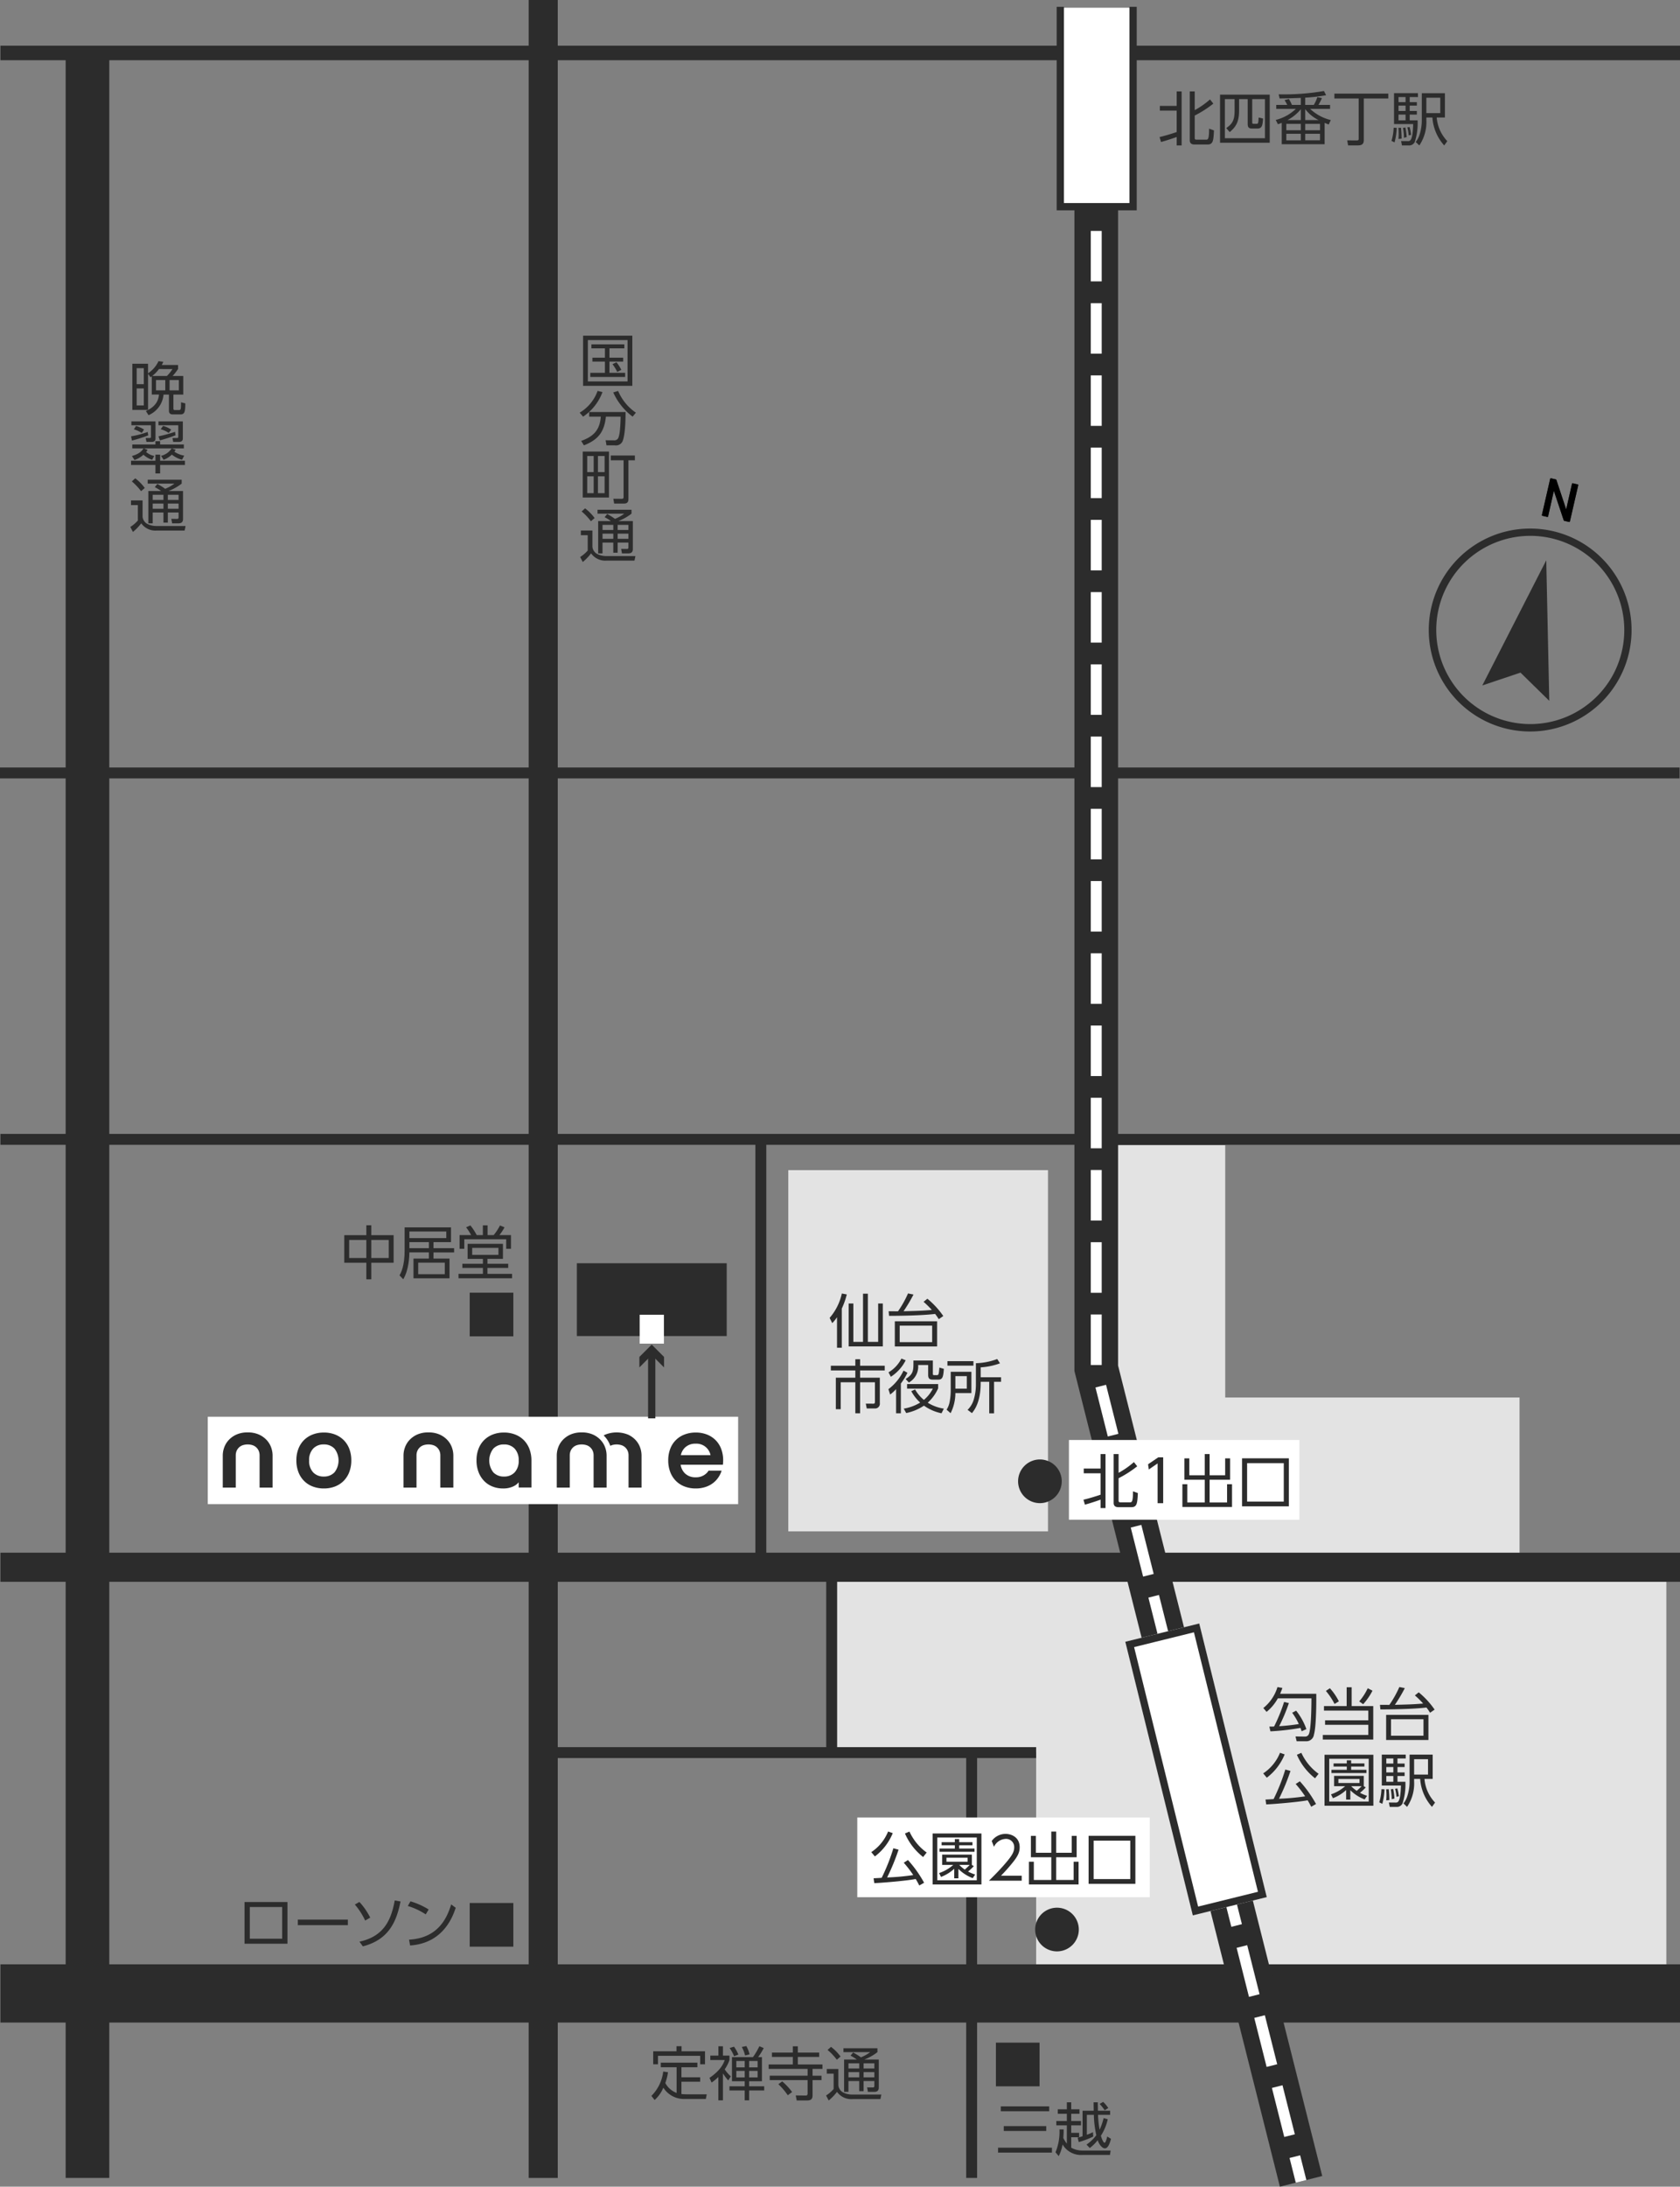 <svg xmlns="http://www.w3.org/2000/svg" xmlns:xlink="http://www.w3.org/1999/xlink" width="528.29" height="687.102" viewBox="0 0 528.29 687.102">
  <rect x="0" y="0" width="528.29" height="687.102" fill="#808080" stroke="none"/>
  <defs>
    <clipPath id="clip-path">
      <rect id="長方形_210" data-name="長方形 210" width="528.29" height="687.102" fill="none"/>
    </clipPath>
  </defs>
  <g id="MAP2" transform="translate(0 0)">
    <path id="パス_476" data-name="パス 476" d="M586.528,579.154h-46.16V525.169H447.815V445.907H407.39v69.726l15.75,63.829h9.239l.235.954H324.059v56.328h64.3v73.5h87.6l-1.277-5.322H586.528Z" transform="translate(-62.532 -86.044)" fill="#e3e3e3"/>
    <rect id="長方形_183" data-name="長方形 183" width="528.158" height="4.575" transform="translate(0.132 14.351)" fill="#2c2c2c"/>
    <rect id="長方形_184" data-name="長方形 184" width="528.157" height="3.432" transform="translate(0 241.161)" fill="#2c2c2c"/>
    <rect id="長方形_185" data-name="長方形 185" width="528.158" height="3.432" transform="translate(0.132 356.294)" fill="#2c2c2c"/>
    <rect id="長方形_186" data-name="長方形 186" width="528.158" height="9.15" transform="translate(0.132 487.888)" fill="#2c2c2c"/>
    <rect id="長方形_187" data-name="長方形 187" width="528.158" height="18.302" transform="translate(0.132 617.231)" fill="#2c2c2c"/>
    <rect id="長方形_188" data-name="長方形 188" width="9.15" height="684.352" transform="translate(166.242 0)" fill="#2c2c2c"/>
    <rect id="長方形_189" data-name="長方形 189" width="13.726" height="666.101" transform="translate(20.643 18.249)" fill="#2c2c2c"/>
    <rect id="長方形_190" data-name="長方形 190" width="3.432" height="134.455" transform="translate(237.537 358.009)" fill="#2c2c2c"/>
    <path id="パス_477" data-name="パス 477" d="M418.643,15.3V433.737l64.618,256.317,13.31-3.356-64.2-254.665V15.3Z" transform="translate(-80.783 -2.952)" fill="#2c2c2c"/>
    <rect id="長方形_191" data-name="長方形 191" width="3.432" height="8.007" transform="translate(343.007 12.345)" fill="#fff"/>
    <path id="パス_478" data-name="パス 478" d="M485.86,677.97l-3.883-15.406,3.327-.839,3.883,15.406Zm-5.548-22.009-3.884-15.407,3.327-.839,3.884,15.407Zm-5.548-22.01-3.884-15.407,3.327-.839,3.883,15.407Zm-5.549-22.01-3.883-15.406,3.327-.839,3.883,15.406Zm-5.548-22.009-3.884-15.407,3.327-.839,3.884,15.407Zm-5.548-22.01-3.884-15.406,3.327-.839,3.884,15.407Zm-5.549-22.009-3.884-15.406,3.327-.839,3.883,15.406ZM447.02,523.9,443.136,508.5l3.327-.839,3.884,15.406Zm-5.548-22.01-3.884-15.407,3.327-.839,3.884,15.407Zm-5.549-22.01-3.883-15.406,3.327-.839,3.883,15.406Zm-5.548-22.009-3.884-15.407,3.327-.839,3.884,15.407Zm-1.922-22.46h-3.432V419.527h3.432Zm0-22.7h-3.432V396.828h3.432Zm0-22.7h-3.432V374.13h3.432Zm0-22.7h-3.432V351.431h3.432Zm0-22.7h-3.432V328.733h3.432Zm0-22.7h-3.432V306.035h3.432Zm0-22.7h-3.432V283.337h3.432Zm0-22.7h-3.432V260.638h3.432Zm0-22.7h-3.432V237.939h3.432Zm0-22.7h-3.432V215.242h3.432Zm0-22.7h-3.432V192.544h3.432Zm0-22.7h-3.432V169.845h3.432Zm0-22.7h-3.432V147.148h3.432Zm0-22.7h-3.432V124.449h3.432Zm0-22.7h-3.432V101.751h3.432Zm0-22.7h-3.432V79.053h3.432Zm0-22.7h-3.432V56.354h3.432Zm0-22.7h-3.432V33.656h3.432Z" transform="translate(-82.014 -6.494)" fill="#fff"/>
    <rect id="長方形_192" data-name="長方形 192" width="3.431" height="8.008" transform="translate(405.511 678.079) rotate(-14.152)" fill="#fff"/>
    <rect id="長方形_193" data-name="長方形 193" width="22.876" height="62.518" transform="translate(333.426 2.428)" fill="#fff"/>
    <rect id="長方形_194" data-name="長方形 194" width="3.432" height="75.681" transform="translate(303.825 550.701)" fill="#2c2c2c"/>
    <rect id="長方形_195" data-name="長方形 195" width="3.432" height="56.895" transform="translate(303.825 627.455)" fill="#2c2c2c"/>
    <rect id="長方形_196" data-name="長方形 196" width="155.008" height="3.432" transform="translate(170.817 548.985)" fill="#2c2c2c"/>
    <rect id="長方形_197" data-name="長方形 197" width="3.432" height="58.237" transform="translate(259.812 492.463)" fill="#2c2c2c"/>
    <path id="パス_479" data-name="パス 479" d="M434.607,2.66V64.315H414.018V2.66H411.73V66.6H436.9V2.66Z" transform="translate(-79.449 -0.513)" fill="#2c2c2c"/>
    <rect id="長方形_198" data-name="長方形 198" width="47.123" height="22.876" transform="translate(181.4 396.937)" fill="#2c2c2c"/>
    <g id="グループ_65" data-name="グループ 65" transform="translate(0 0)">
      <g id="グループ_64" data-name="グループ 64" clip-path="url(#clip-path)">
        <path id="パス_480" data-name="パス 480" d="M242.682,146.454H227.2V130.7h15.481Zm-1.5-14.383H228.7v13.01h12.48Zm-1.007,2.616H235.49v2.928h4.319v1.226H235.49v3.532h4.941v1.3h-10.98v-1.3h4.611v-3.532h-3.934v-1.226h3.934v-2.928h-4.245v-1.263h10.357Zm-2.232,7.393a15.592,15.592,0,0,0-1.5-2.435l1.262-.585a13.21,13.21,0,0,1,1.519,2.379Z" transform="translate(-43.842 -25.22)" fill="#2c2c2c"/>
        <path id="パス_481" data-name="パス 481" d="M225.863,159.04A13,13,0,0,0,231.5,152.2l1.537.366a15.889,15.889,0,0,1-6.093,7.722Zm8.436,10.266-.274-1.592,2.708.019a1.315,1.315,0,0,0,1.208-.622c.622-1.1.732-4.209.805-6.826h-4.63c-.494,4.648-2.269,7.21-6.917,9.022l-.859-1.391c3.715-1.335,5.874-3.275,6.167-7.63h-3.66v-1.445H240.3c0,5.636-.53,8.326-.988,9.278a2.324,2.324,0,0,1-2.415,1.19Zm3.66-17.091a15.6,15.6,0,0,0,5.581,6.825l-1.025,1.244a19.453,19.453,0,0,1-6.094-7.613Z" transform="translate(-43.583 -29.369)" fill="#2c2c2c"/>
        <path id="パス_482" data-name="パス 482" d="M235.318,190.265h-8.253V175.826h8.253ZM230.5,177.217h-2.031v5.05H230.5Zm0,6.386h-2.031v5.289H230.5Zm3.44-6.386h-2.1v5.05h2.1Zm0,6.386h-2.1v5.289h2.1Zm7.484,7.118c0,.915-.293,1.446-1.445,1.446h-3.038l-.257-1.52,2.654.019c.439,0,.567-.165.567-.512V178.571h-4.025v-1.518h7.576v1.518h-2.031Z" transform="translate(-43.815 -33.928)" fill="#2c2c2c"/>
        <path id="パス_483" data-name="パス 483" d="M229.906,204.889v5.125a2.9,2.9,0,0,0,1.372,2.177,6.364,6.364,0,0,0,2.837.731h9.314l-.292,1.428h-8.747a5.488,5.488,0,0,1-4.9-2.27,16.725,16.725,0,0,1-2.616,2.709l-.824-1.574a10.713,10.713,0,0,0,2.379-2.031v-4.831h-2.16v-1.465Zm-.476-2.909a18.118,18.118,0,0,0-2.909-3.075l1.08-.97a14.7,14.7,0,0,1,3,3.039Zm13.193-.056v8.747c0,.586-.128,1.408-1.427,1.408H239.2l-.257-1.408,1.775.019c.311,0,.512-.056.512-.55v-1.463h-3.385v3.184h-1.372v-3.184h-3.386v3.4h-1.372V201.925h4.007a13.715,13.715,0,0,0-1.976-1.226l.805-.988a18.075,18.075,0,0,1,2.453,1.519,12.446,12.446,0,0,0,2.909-1.629h-8.4v-1.226H242.2V199.6a16.407,16.407,0,0,1-4.136,2.323Zm-6.148,1.19h-3.386v1.61h3.386Zm0,2.763h-3.386v1.629h3.386Zm4.757-2.763h-3.385v1.61h3.385Zm0,2.763h-3.385v1.629h3.385Z" transform="translate(-43.618 -38.194)" fill="#2c2c2c"/>
        <path id="パス_484" data-name="パス 484" d="M451.818,49.932c1.922-.439,4.5-1.262,5.38-1.574V41.624H451.91V40.143H457.2V35.586h1.555V52.568H457.2V49.915c-.384.146-2.946,1.043-4.923,1.573Zm11.053-14.346v5.893a25.9,25.9,0,0,0,4.812-3.367l1.044,1.318a34.3,34.3,0,0,1-5.856,3.749v7.028c0,.42.128.549.659.549h2.818c.677,0,1.044,0,1.044-3.457l1.537.547c-.165,3.13-.238,4.43-2.013,4.43h-4.044c-.4,0-1.556,0-1.556-1.318V35.586Z" transform="translate(-87.184 -6.867)" fill="#2c2c2c"/>
        <path id="パス_485" data-name="パス 485" d="M475.38,36.856h15.627V51.971H475.38Zm4.574,1.409H476.9V50.544h12.608V38.265H485.5v7.283c0,.421.092.475.458.475h.86c.458,0,.659,0,.7-1.976l1.391.312c-.128,2.361-.44,3.147-1.738,3.147h-1.611c-.9,0-1.482-.165-1.482-1.39V38.265h-2.708v3.7c0,3.806-1.3,5.252-2.946,6.661l-1.08-1.263c1.684-1.208,2.617-2.215,2.617-5.271Z" transform="translate(-91.731 -7.112)" fill="#2c2c2c"/>
        <path id="パス_486" data-name="パス 486" d="M511.612,37.665c-.165.366-.4.915-1.08,2.14h3.641v1.244H507.9a14.346,14.346,0,0,0,6.5,3.514l-.659,1.409c-.933-.366-1.025-.421-1.282-.53v6.715H498.967V45.442c-.311.128-.476.2-1.208.439l-.677-1.354a14.023,14.023,0,0,0,6.331-3.478h-6.167V39.8H500.7a15.442,15.442,0,0,0-.842-1.5l1.355-.366a10.845,10.845,0,0,1,.951,1.866h2.8v-2.2c-3.716.146-4.136.146-6.661.182l-.293-1.3a74.911,74.911,0,0,0,14.237-1.043l.677,1.318a51.794,51.794,0,0,1-6.569.768V39.8h2.708a11.894,11.894,0,0,0,1.1-2.433Zm-11.2,10.1h4.556V45.771h-4.556Zm0,3.164h4.556V48.882h-4.556Zm4.556-6.368v-3.4a13.353,13.353,0,0,1-4.172,3.4Zm5.6,0a11.3,11.3,0,0,1-4.209-3.44v3.44Zm-4.209,3.2h4.648V45.771H506.36Zm0,3.164h4.648V48.882H506.36Z" transform="translate(-95.919 -6.841)" fill="#2c2c2c"/>
        <path id="パス_487" data-name="パス 487" d="M536.885,37.985h-7.7V51.105c0,.9-.329,1.61-1.738,1.61h-3.2l-.274-1.573,3.074.018c.183,0,.531,0,.531-.458V37.985H519.94V36.448h16.945Z" transform="translate(-100.33 -7.033)" fill="#2c2c2c"/>
        <path id="パス_488" data-name="パス 488" d="M542.187,51.276a15.819,15.819,0,0,0,.676-4.136l.97.037a21.785,21.785,0,0,1-.677,4.574ZM550.512,37.5h-2.6v1.591h2.251v1.1h-2.251V41.87h2.251v1.135h-2.251v1.811H550.4a19.275,19.275,0,0,1-.878,6.752A1.953,1.953,0,0,1,547.53,52.7h-2.05l-.274-1.374,2.1.019c.713,0,1.556.037,1.7-5.362h-6.021v-9.7h7.521Zm-6.13,13.156a14.908,14.908,0,0,0,.073-1.591,18.345,18.345,0,0,0-.091-1.884l.823-.019c.146,1.757.146,1.959.183,3.4ZM546.615,37.5H544.4v1.592h2.214Zm0,2.69H544.4V41.87h2.214Zm0,2.818H544.4v1.811h2.214Zm-.512,7.283a19.055,19.055,0,0,0-.293-3.11l.75-.111a21.054,21.054,0,0,1,.4,3.019Zm1.483-.75a12.087,12.087,0,0,0-.421-2.507l.7-.128a13.956,13.956,0,0,1,.494,2.471Zm11.4-13.249V43.92h-2.58a12.171,12.171,0,0,0,3.33,7.429l-.969,1.355a14.6,14.6,0,0,1-3.715-8.784h-1.9v.8a13.1,13.1,0,0,1-2.214,7.979l-1.135-1.08A7.091,7.091,0,0,0,551.08,49.1a14.8,14.8,0,0,0,.641-4.448V36.289Zm-1.464,1.427h-4.373v4.831h4.373Z" transform="translate(-104.622 -7.002)" fill="#2c2c2c"/>
        <path id="パス_489" data-name="パス 489" d="M508.9,658.968c.019,1.19.073,10.028-.732,12.829a2.41,2.41,0,0,1-2.379,2.1h-3.055l-.366-1.519,2.964.036a1.244,1.244,0,0,0,1.226-.751c.769-1.646.824-9.423.824-11.253H496.806a14.2,14.2,0,0,1-3.532,4.245l-1.025-1.207a13.371,13.371,0,0,0,4.447-6.588l1.555.274c-.238.659-.42,1.153-.732,1.83Zm-8.619,2.928a53.286,53.286,0,0,1-3.056,7.265,61.527,61.527,0,0,0,6.185-.677,19.686,19.686,0,0,0-2.086-3.549l1.244-.659a19.955,19.955,0,0,1,3.221,5.8l-1.5.677a9.666,9.666,0,0,0-.366-1.061,75.681,75.681,0,0,1-9.442,1.079l-.33-1.482c.549,0,.915,0,1.483-.037a52.292,52.292,0,0,0,3.147-7.722Z" transform="translate(-94.986 -126.751)" fill="#2c2c2c"/>
        <path id="パス_490" data-name="パス 490" d="M524.5,656.932v5.911h6.789v10.522H515.426v-1.445h14.31v-3.185h-13.6v-1.409h13.6V664.27H515.792v-1.428h7.137v-5.911Zm-5.38,5.252a21.081,21.081,0,0,0-2.727-4.1l1.263-.842a18.4,18.4,0,0,1,2.818,4.118Zm7.759-.805a17.854,17.854,0,0,0,2.672-4.135l1.5.768a19.888,19.888,0,0,1-2.928,4.246Z" transform="translate(-99.459 -126.764)" fill="#2c2c2c"/>
        <path id="パス_491" data-name="パス 491" d="M549.882,658.507a26.165,26.165,0,0,1,5,5.435l-1.428.989a18.106,18.106,0,0,0-1.134-1.647c-4.283.512-11.182.6-14.494.6l-.128-1.445c.111,0,2.636.018,2.946.018a32.476,32.476,0,0,0,3.147-5.618l1.721.348a48.6,48.6,0,0,1-3.13,5.252c5.014-.128,5.581-.147,8.894-.4a26.691,26.691,0,0,0-2.6-2.562Zm3.056,14.987h-13.3v-7.9h13.3Zm-1.556-6.533H541.171v5.179h10.211Z" transform="translate(-103.755 -126.746)" fill="#2c2c2c"/>
        <path id="パス_492" data-name="パス 492" d="M492.2,688.921a13.991,13.991,0,0,0,5.288-6.477l1.464.512a17.463,17.463,0,0,1-5.618,7.321Zm8.582-.768a67.112,67.112,0,0,1-3.605,8.728,71.966,71.966,0,0,0,8.216-.75,34.743,34.743,0,0,0-2.983-3.88l1.318-.842a37.073,37.073,0,0,1,5.087,7.137l-1.519.86c-.513-1.006-.805-1.519-1.116-2.032-2.964.549-9.7,1.135-13.029,1.3l-.22-1.536c.64-.019,2.214-.111,2.544-.147a60.072,60.072,0,0,0,3.678-9.278Zm3.422-5.691a16.578,16.578,0,0,0,5.417,6.588l-1.116,1.409a18.863,18.863,0,0,1-5.71-7.393Z" transform="translate(-94.978 -131.687)" fill="#2c2c2c"/>
        <path id="パス_493" data-name="パス 493" d="M531.458,699.226H516.1V683.214h15.353Zm-1.464-14.75H517.569v13.45h12.425Zm-.933,9a15.552,15.552,0,0,1-1.812,1.7,13.219,13.219,0,0,0,2.232.934l-.768,1.134a12.735,12.735,0,0,1-4.5-2.891V697.3h-1.318v-3a12.735,12.735,0,0,1-4.154,2.562l-.6-1.208a13.075,13.075,0,0,0,4.447-2.562h-3.477v-3.239h9.333V693.1Zm-.421-6.552h-4.172v1.025h4.812v1.006h-11v-1.006H523.1v-1.025h-4.154v-.988H523.1v-.97h1.373v.97h4.172Zm-1.537,3.917h-6.643v1.244H527.1Zm-2.617,2.25a10.809,10.809,0,0,0,1.738,1.464c.421-.366,1.153-1.043,1.537-1.464Z" transform="translate(-99.59 -131.835)" fill="#2c2c2c"/>
        <path id="パス_494" data-name="パス 494" d="M537.422,698.156a15.8,15.8,0,0,0,.677-4.135l.97.036a21.816,21.816,0,0,1-.677,4.575Zm8.326-13.779h-2.6v1.592H545.4v1.1H543.15v1.684H545.4v1.134H543.15V691.7h2.488a19.275,19.275,0,0,1-.878,6.752,1.954,1.954,0,0,1-1.994,1.134h-2.05l-.274-1.372,2.1.019c.714,0,1.556.036,1.7-5.362h-6.021v-9.7h7.521Zm-6.13,13.157a14.96,14.96,0,0,0,.073-1.591,18.335,18.335,0,0,0-.091-1.885l.823-.019c.146,1.757.146,1.958.183,3.4Zm2.233-13.157h-2.214v1.592h2.214Zm0,2.69h-2.214v1.684h2.214Zm0,2.818h-2.214V691.7h2.214Zm-.513,7.283a19.1,19.1,0,0,0-.292-3.11l.75-.11a20.77,20.77,0,0,1,.4,3.019Zm1.482-.75a12.018,12.018,0,0,0-.42-2.507l.695-.128a13.837,13.837,0,0,1,.495,2.469Zm11.4-13.249V690.8h-2.579a12.169,12.169,0,0,0,3.33,7.43l-.97,1.353a14.6,14.6,0,0,1-3.715-8.783h-1.9v.805a13.091,13.091,0,0,1-2.214,7.978l-1.135-1.08a7.061,7.061,0,0,0,1.281-2.524,14.8,14.8,0,0,0,.641-4.447v-8.363Zm-1.463,1.428h-4.373v4.831h4.373Z" transform="translate(-103.703 -131.827)" fill="#2c2c2c"/>
        <rect id="長方形_199" data-name="長方形 199" width="23.957" height="88.563" transform="translate(353.857 515.875) rotate(-13.87)" fill="#fff"/>
        <path id="パス_495" data-name="パス 495" d="M460.052,634.875l20.132,81.538-18.817,4.647-20.133-81.539Zm1.672-2.77-23.259,5.743,21.23,85.981,23.259-5.743Z" transform="translate(-84.608 -121.973)" fill="#2c2c2c"/>
        <path id="パス_496" data-name="パス 496" d="M261.741,803.3h-4.976v-1.428h11.509V803.3h-5.013v3.165h5.893v1.391h-5.893v3.861a12.718,12.718,0,0,0,1.482.091h6.479l-.294,1.465h-6.533a7.676,7.676,0,0,1-6.825-3.55,10.642,10.642,0,0,1-2.744,3.88l-1.006-1.3a13,13,0,0,0,3.714-7.649l1.5.22a16.111,16.111,0,0,1-.842,3.385,6.647,6.647,0,0,0,3.549,3.111ZM263.3,796.7v1.592h7.375v4.08h-1.519v-2.653H255.886v2.653h-1.5v-4.08h7.32V796.7Z" transform="translate(-48.978 -153.734)" fill="#2c2c2c"/>
        <path id="パス_497" data-name="パス 497" d="M282.342,807.426a15.629,15.629,0,0,1-1.665-2.215v8.473h-1.445v-7.339a13.733,13.733,0,0,1-2.123,1.757l-.659-1.464c3.55-2.452,4.356-4.41,4.795-5.618h-4.538v-1.39h2.543V796.7h1.428v2.928h2.05v1.408a11.217,11.217,0,0,1-1.5,2.91,11.3,11.3,0,0,0,1.922,2.2Zm10.6-7.32v7.576h-4.026v1.591h4.739v1.318h-4.739v3.093h-1.391v-3.093h-4.794v-1.318h4.794v-1.591h-4.008v-7.576h6.606a23.019,23.019,0,0,0,2.013-3.422l1.372.585a21.119,21.119,0,0,1-1.757,2.837Zm-8.765-.275a12.326,12.326,0,0,0-1.391-2.58l1.373-.421a11.434,11.434,0,0,1,1.372,2.489Zm3.348,1.483h-2.636v2.013h2.636Zm0,3.129h-2.636v2.05h2.636Zm.11-4.849a9.9,9.9,0,0,0-1.025-2.671l1.428-.293a9.633,9.633,0,0,1,1.006,2.617Zm3.952,1.721h-2.671v2.013h2.671Zm0,3.129h-2.671v2.05h2.671Z" transform="translate(-53.345 -153.72)" fill="#2c2c2c"/>
        <path id="パス_498" data-name="パス 498" d="M308.676,798.7h6.716v1.373h-6.716v2.361h7.741v1.391h-3.111v2.14h2.817v1.391h-2.817v4.594c0,.768,0,1.793-1.665,1.793h-3.313l-.311-1.575,3.111.037c.494,0,.621-.256.621-.641v-4.209H299.838v-1.391H311.75v-2.14H299.49V802.43H307.1v-2.361h-6.57V798.7h6.57v-1.976h1.573ZM305.51,812.11a20.735,20.735,0,0,0-2.965-3.478l1.227-.877a19.916,19.916,0,0,1,3.11,3.348Z" transform="translate(-57.791 -153.738)" fill="#2c2c2c"/>
        <path id="パス_499" data-name="パス 499" d="M325.733,803.9v5.124a2.9,2.9,0,0,0,1.373,2.177,6.354,6.354,0,0,0,2.837.732h9.314l-.292,1.428h-8.747a5.489,5.489,0,0,1-4.9-2.269A16.746,16.746,0,0,1,322.7,813.8l-.824-1.574a10.657,10.657,0,0,0,2.379-2.031v-4.831h-2.159V803.9Zm-.475-2.909a18.147,18.147,0,0,0-2.909-3.075l1.08-.969a14.716,14.716,0,0,1,3,3.038Zm13.193-.055v8.747c0,.586-.128,1.409-1.427,1.409H335.03l-.257-1.409,1.776.019c.31,0,.512-.055.512-.549v-1.465h-3.385v3.185H332.3v-3.185h-3.386v3.4h-1.373V800.936h4.008a13.607,13.607,0,0,0-1.976-1.226l.805-.989a18.147,18.147,0,0,1,2.452,1.519,12.44,12.44,0,0,0,2.91-1.629h-8.4v-1.226H338.03v1.226a16.435,16.435,0,0,1-4.135,2.324Zm-6.148,1.19h-3.386v1.61H332.3Zm0,2.763h-3.386v1.629H332.3Zm4.757-2.763h-3.385v1.61h3.385Zm0,2.763h-3.385v1.629h3.385Z" transform="translate(-62.11 -153.782)" fill="#2c2c2c"/>
        <path id="パス_500" data-name="パス 500" d="M65.947,141.819v1.244a16.256,16.256,0,0,1-1.721,2.215h3.349v5.838H64.483v4.391c0,.256.036.476.439.476h1.3c.6,0,.641-.2.659-2.452l1.354.366c-.055,2.6-.165,3.458-1.591,3.458H64.337c-1.136,0-1.263-.677-1.263-1.134v-5.105h-1.7a7.765,7.765,0,0,1-4.721,6.477l-.823-1.3c3.312-1.5,3.953-3.532,4.117-5.179H57.676v-5.728c-.146.111-.257.2-.4.293l-.768-1.1v11.363H51.564V141.435H56.5v3a9.25,9.25,0,0,0,3.294-3.807l1.5.184a5.962,5.962,0,0,1-.476,1.006Zm-10.779,1.006H52.936v5.032h2.232Zm0,6.368H52.936v5.343h2.232Zm4.777-6.094a11.376,11.376,0,0,1-2.123,2.177h4.611A12.022,12.022,0,0,0,64.19,143.1Zm1.976,3.458H59.012V149.8h2.909Zm4.281,0H63.275V149.8H66.2Z" transform="translate(-9.95 -27.136)" fill="#2c2c2c"/>
        <path id="パス_501" data-name="パス 501" d="M51.065,168.762A28.842,28.842,0,0,0,56.3,167.39l.165,1.08a45.6,45.6,0,0,1-5.125,1.629Zm16.945,9h-7.8v2.671H58.732v-2.671H51.065v-1.318h7.667v-1.922h1.483v1.922h7.8ZM58.75,164.078V169.4c0,.659-.238,1.116-1.263,1.116H55.914l-.256-1.225h1.3c.274,0,.366-.092.366-.4v-3.605H51.174v-1.208Zm8.344,12.041a8.688,8.688,0,0,1-3.2-1.61,7.45,7.45,0,0,1-2.6,1.628l-.787-1.244a5.526,5.526,0,0,0,3.331-2.342H55.072l1.19.475a5.167,5.167,0,0,1-.458.659,5.522,5.522,0,0,0,2.562,1.244l-.676,1.207a7.558,7.558,0,0,1-2.727-1.592,8,8,0,0,1-2.818,1.666l-.805-1.262c2.526-.713,3.221-1.739,3.661-2.4h-3.55v-1.227h7.283V170.3H60.2v1.024h7.466v1.227H63.856l1.244.439a5.087,5.087,0,0,1-.421.6,7.83,7.83,0,0,0,3.111,1.244ZM54.431,167.7a9.652,9.652,0,0,0-2.488-1.135l.695-1.062a10.385,10.385,0,0,1,2.507,1.117Zm12.92-3.624v5.307c0,.274,0,1.134-1.226,1.134H64.313l-.22-1.225h1.427c.293,0,.4-.092.4-.495v-3.513h-6.24v-1.208ZM59.7,168.762a45.581,45.581,0,0,0,5.2-1.409l.147,1.08a48.5,48.5,0,0,1-4.923,1.611Zm3.2-1.06a7.589,7.589,0,0,0-2.525-1.153l.75-1.044a7.85,7.85,0,0,1,2.562,1.153Z" transform="translate(-9.854 -31.661)" fill="#2c2c2c"/>
        <path id="パス_502" data-name="パス 502" d="M54.631,193.187v5.124A2.9,2.9,0,0,0,56,200.489a6.355,6.355,0,0,0,2.837.732h9.314l-.293,1.428H59.114a5.489,5.489,0,0,1-4.9-2.269,16.82,16.82,0,0,1-2.616,2.708l-.824-1.574a10.686,10.686,0,0,0,2.379-2.031v-4.831H50.99v-1.464Zm-.475-2.909a18.125,18.125,0,0,0-2.91-3.075l1.08-.969a14.715,14.715,0,0,1,3,3.038Zm13.193-.056v8.747c0,.586-.128,1.409-1.428,1.409H63.927l-.257-1.409,1.775.019c.311,0,.512-.055.512-.549v-1.464H62.573v3.184H61.2v-3.184H57.815v3.4H56.443V190.222H60.45A13.682,13.682,0,0,0,58.474,189l.805-.989a18.2,18.2,0,0,1,2.452,1.519,12.457,12.457,0,0,0,2.91-1.629h-8.4v-1.226H66.928V187.9a16.38,16.38,0,0,1-4.136,2.323Zm-6.149,1.19H57.815v1.61H61.2Zm0,2.763H57.815V195.8H61.2Zm4.758-2.763H62.573v1.61h3.386Zm0,2.763H62.573V195.8h3.386Z" transform="translate(-9.797 -35.936)" fill="#2c2c2c"/>
        <path id="パス_503" data-name="パス 503" d="M405.833,834.653H388.888V833.1h16.945Zm-.86-12.992H389.748v-1.537h15.225Zm-.933,6.185H390.682v-1.519H404.04Z" transform="translate(-75.041 -158.254)" fill="#2c2c2c"/>
        <path id="パス_504" data-name="パス 504" d="M428.6,833.657l-.2,1.391h-8.637a6.746,6.746,0,0,1-6.276-3.294,12.282,12.282,0,0,1-1.208,3.659l-1.006-1.207a16.767,16.767,0,0,0,1.244-7.174h1.318c0,.641,0,1.336-.11,2.672a10.374,10.374,0,0,0,1.116,1.793v-5.746h-3.313V824.38h3.313v-2.27h-2.854V820.7h2.854v-2.2h1.372v2.2h2.6v1.408h-2.6v2.27h3.074v1.372h-3.074v2.342H418.7v1.391h-2.489v3.276a7.047,7.047,0,0,0,3.586.9Zm-5.453-4.392A27.423,27.423,0,0,1,418.59,831l-.348-1.373c.366-.092.458-.11,1.537-.458v-8.015h3.513c-.036-1.537-.036-2.049-.036-2.654h1.317c0,.549,0,1.116.037,2.654h3.843v1.281h-3.807a30.934,30.934,0,0,0,.494,4.684,18.391,18.391,0,0,0,1.263-3.659l1.3.365a15.719,15.719,0,0,1-2.16,5.179c.036.147.622,2.2,1.172,2.2.347,0,.713-1.464.823-1.958l1.171.732c-.146.622-.732,3-1.9,3-.787,0-1.775-1.06-2.269-2.562a13.589,13.589,0,0,1-2.489,2.452l-1.024-1.08a12.854,12.854,0,0,0,3.074-2.946,32.455,32.455,0,0,1-.769-6.4h-2.2V828.7a12.362,12.362,0,0,0,1.921-.823Zm3.586-8.254a12.651,12.651,0,0,0-1.592-1.995l1.116-.64a10.745,10.745,0,0,1,1.611,1.922Z" transform="translate(-79.36 -157.917)" fill="#2c2c2c"/>
        <rect id="長方形_200" data-name="長方形 200" width="91.963" height="25.048" transform="translate(269.578 571.097)" fill="#fff"/>
        <path id="パス_505" data-name="パス 505" d="M339.488,719.576a14,14,0,0,0,5.289-6.478l1.464.512a17.451,17.451,0,0,1-5.618,7.321Zm8.583-.769a67.279,67.279,0,0,1-3.6,8.729,72.109,72.109,0,0,0,8.216-.75,34.731,34.731,0,0,0-2.984-3.879l1.318-.842A37.059,37.059,0,0,1,356.1,729.2l-1.519.859c-.513-1.006-.805-1.519-1.117-2.031-2.964.549-9.7,1.135-13.028,1.3l-.22-1.536c.641-.019,2.214-.111,2.544-.147a60,60,0,0,0,3.678-9.278Zm3.422-5.691a16.57,16.57,0,0,0,5.417,6.588l-1.117,1.409a18.857,18.857,0,0,1-5.709-7.392Z" transform="translate(-65.509 -137.602)" fill="#2c2c2c"/>
        <path id="パス_506" data-name="パス 506" d="M378.743,729.881H363.39V713.869h15.353Zm-1.465-14.75H364.853V728.58h12.425Zm-.933,9a15.465,15.465,0,0,1-1.812,1.7,13.3,13.3,0,0,0,2.232.933L376,727.9a12.736,12.736,0,0,1-4.5-2.891v2.946h-1.318v-3a12.738,12.738,0,0,1-4.153,2.562l-.6-1.208a13.066,13.066,0,0,0,4.448-2.562h-3.478v-3.239h9.333v3.239Zm-.421-6.552h-4.172v1.025h4.812v1.006h-11v-1.006h4.813v-1.025h-4.154V716.6h4.154v-.969h1.373v.969h4.172Zm-1.537,3.917h-6.643v1.245h6.643Zm-2.617,2.251a10.794,10.794,0,0,0,1.738,1.463c.421-.366,1.153-1.043,1.537-1.463Z" transform="translate(-70.121 -137.751)" fill="#2c2c2c"/>
        <path id="パス_507" data-name="パス 507" d="M395.64,727.166v1.574H385.32c1.153-1.135,3.11-3.037,5.032-5.27,2.2-2.543,2.928-3.752,2.928-5.234a2.551,2.551,0,0,0-2.708-2.635,4.272,4.272,0,0,0-3.66,2.489l-.7-1.83a5.327,5.327,0,0,1,4.356-2.232c1.83,0,4.428,1.044,4.428,4.19,0,1.391-.42,2.544-1.885,4.428a54.98,54.98,0,0,1-3.989,4.52Z" transform="translate(-74.353 -137.781)" fill="#2c2c2c"/>
        <path id="パス_508" data-name="パス 508" d="M403.1,714.474v5.306h4.849v-6.661h1.537v6.661h4.887v-5.306h1.555v6.715h-6.442v7.137h5.49V722.6h1.556v7.137h-15.61V722.6h1.537v5.728h5.49V721.19h-6.406v-6.715Z" transform="translate(-77.363 -137.606)" fill="#2c2c2c"/>
        <path id="パス_509" data-name="パス 509" d="M438.877,729.872H424.165v-15.1h14.712Zm-1.592-13.578H425.756v12.078h11.529Z" transform="translate(-81.848 -137.926)" fill="#2c2c2c"/>
        <path id="パス_510" data-name="パス 510" d="M108.779,753.657h-13.5v-13.1h13.5Zm-1.665-11.529H96.941v9.955h10.174Z" transform="translate(-18.385 -142.9)" fill="#2c2c2c"/>
        <rect id="長方形_201" data-name="長方形 201" width="15.737" height="1.738" transform="translate(93.654 603.181)" fill="#2c2c2c"/>
        <path id="パス_511" data-name="パス 511" d="M141.51,746.256a22.2,22.2,0,0,0-3.239-5.033l1.428-.805a20.917,20.917,0,0,1,3.4,4.923Zm-1.793,6.642c7.246-1.592,9.881-6.185,11.089-12.956l1.83.329c-1.152,5.564-3.22,11.914-11.858,14.091Z" transform="translate(-26.681 -142.782)" fill="#2c2c2c"/>
        <path id="パス_512" data-name="パス 512" d="M164.542,744.382a21.8,21.8,0,0,0-5.636-2.635l.824-1.464a22.949,22.949,0,0,1,5.728,2.561Zm-5.251,7.942c9.259-.494,11.986-6.973,13.248-11.072l1.428,1.062c-.878,2.6-3.806,11.144-14.347,11.839Z" transform="translate(-30.663 -142.848)" fill="#2c2c2c"/>
        <rect id="長方形_202" data-name="長方形 202" width="81.665" height="113.512" transform="translate(247.884 367.678)" fill="#e3e3e3"/>
        <rect id="長方形_203" data-name="長方形 203" width="13.726" height="13.726" transform="translate(313.17 641.841)" fill="#2c2c2c"/>
        <rect id="長方形_204" data-name="長方形 204" width="13.726" height="13.726" transform="translate(147.7 597.957)" fill="#2c2c2c"/>
        <path id="パス_513" data-name="パス 513" d="M141.084,480.174v-3.112h1.556v3.112h7.027v8.655H142.64v5.215h-1.556v-5.215h-6.936v-8.655Zm0,1.5h-5.4v5.672h5.4Zm7.045,0H142.64v5.672h5.489Z" transform="translate(-25.886 -92.056)" fill="#2c2c2c"/>
        <path id="パス_514" data-name="パス 514" d="M155.669,492.957c.476-.859,1.61-2.854,1.61-7.941v-7.137h14.584v4.631h-5.507v1.9h6.478v1.336h-6.478v1.941h5.033v6.2H160.06v-6.2h4.849v-1.941h-6.13c-.035,1.172-.127,5.435-1.939,8.437Zm14.712-13.779h-11.6v2.068h11.6Zm-11.6,5.233h6.13v-1.9h-6.13Zm11.127,4.557h-8.363v3.623h8.363Z" transform="translate(-30.038 -92.213)" fill="#2c2c2c"/>
        <path id="パス_515" data-name="パス 515" d="M194.291,489.163v1.318h-6.532v1.848H195.5v1.391H178.664v-1.391h7.668V490.48h-6.46v-1.318h6.46v-1.537h-4.813V482.9h11.108v4.722h-4.867v1.537Zm-7.978-9.021v-3.055H187.8v3.055h1.921a16.2,16.2,0,0,0,1.977-3.02l1.427.586a15.877,15.877,0,0,1-1.591,2.434h3.623v4.318h-1.5v-3H180.476v3h-1.483v-4.318h3.624a14.693,14.693,0,0,0-1.575-2.434l1.355-.6a17.956,17.956,0,0,1,1.976,3.038Zm4.9,4.025h-8.254v2.2h8.254Z" transform="translate(-34.476 -92.06)" fill="#2c2c2c"/>
        <rect id="長方形_205" data-name="長方形 205" width="13.726" height="13.726" transform="translate(147.7 406.184)" fill="#2c2c2c"/>
        <rect id="長方形_206" data-name="長方形 206" width="166.776" height="27.452" transform="translate(65.338 445.173)" fill="#fff"/>
        <path id="パス_516" data-name="パス 516" d="M246.7,562.513a6.779,6.779,0,0,0-1.379-2.333,7.48,7.48,0,0,0-2.436-1.771,9.6,9.6,0,0,0-7.187,0c-.169.08-.327.169-.486.256.131.128.265.254.387.39a8.485,8.485,0,0,1,1.7,2.873,3.332,3.332,0,0,1,.56-.232,5.118,5.118,0,0,1,2.862,0,3.222,3.222,0,0,1,1.192.647,3.285,3.285,0,0,1,.817,1.09,3.629,3.629,0,0,1,.308,1.566v10.049h4.086V564.9a7.474,7.474,0,0,0-.424-2.385" transform="translate(-45.387 -107.618)" fill="#2c2c2c"/>
        <path id="パス_517" data-name="パス 517" d="M224.776,557.71a8.394,8.394,0,0,1,3.594.7,7.477,7.477,0,0,1,2.436,1.771,6.767,6.767,0,0,1,1.379,2.333,7.479,7.479,0,0,1,.426,2.385v10.151h-4.088V565a3.643,3.643,0,0,0-.307-1.567,3.3,3.3,0,0,0-.818-1.09,3.216,3.216,0,0,0-1.192-.647,5.118,5.118,0,0,0-2.862,0,3.21,3.21,0,0,0-1.192.647,3.285,3.285,0,0,0-.818,1.09,3.642,3.642,0,0,0-.307,1.567v10.048h-4.088V564.9a7.456,7.456,0,0,1,.426-2.385,6.741,6.741,0,0,1,1.379-2.333,7.468,7.468,0,0,1,2.436-1.771,8.392,8.392,0,0,1,3.594-.7" transform="translate(-41.862 -107.618)" fill="#2c2c2c"/>
        <path id="パス_518" data-name="パス 518" d="M94.632,557.71a8.394,8.394,0,0,1,3.594.7,7.477,7.477,0,0,1,2.436,1.771,6.767,6.767,0,0,1,1.379,2.333,7.478,7.478,0,0,1,.426,2.385v10.151H98.379V565a3.643,3.643,0,0,0-.307-1.567,3.3,3.3,0,0,0-.818-1.09,3.216,3.216,0,0,0-1.192-.647,5.118,5.118,0,0,0-2.862,0,3.21,3.21,0,0,0-1.192.647,3.285,3.285,0,0,0-.818,1.09A3.643,3.643,0,0,0,90.885,565v10.048H86.8V564.9a7.456,7.456,0,0,1,.426-2.385,6.742,6.742,0,0,1,1.379-2.333,7.468,7.468,0,0,1,2.436-1.771,8.392,8.392,0,0,1,3.594-.7" transform="translate(-16.749 -107.618)" fill="#2c2c2c"/>
        <path id="パス_519" data-name="パス 519" d="M115.481,566.51a9.979,9.979,0,0,1,.618-3.594,7.789,7.789,0,0,1,1.754-2.759,7.892,7.892,0,0,1,2.74-1.771,9.614,9.614,0,0,1,3.542-.63,9.482,9.482,0,0,1,3.525.63,7.938,7.938,0,0,1,2.724,1.771,7.814,7.814,0,0,1,1.754,2.759,10.013,10.013,0,0,1,.617,3.594,10.148,10.148,0,0,1-.617,3.611,7.95,7.95,0,0,1-1.754,2.793,7.786,7.786,0,0,1-2.724,1.788,9.487,9.487,0,0,1-3.525.629,9.619,9.619,0,0,1-3.542-.629,7.743,7.743,0,0,1-2.74-1.788,7.925,7.925,0,0,1-1.754-2.793,10.113,10.113,0,0,1-.618-3.611m4.009.034a5.2,5.2,0,0,0,1.253,3.713,4.4,4.4,0,0,0,3.358,1.328,4.451,4.451,0,0,0,3.374-1.328,6.061,6.061,0,0,0,0-7.426A4.448,4.448,0,0,0,124.1,561.5a4.4,4.4,0,0,0-3.358,1.328,5.194,5.194,0,0,0-1.253,3.712" transform="translate(-22.284 -107.627)" fill="#2c2c2c"/>
        <path id="パス_520" data-name="パス 520" d="M165.061,557.71a8.394,8.394,0,0,1,3.594.7,7.477,7.477,0,0,1,2.436,1.771,6.767,6.767,0,0,1,1.379,2.333,7.479,7.479,0,0,1,.426,2.385v10.151h-4.088V565a3.643,3.643,0,0,0-.307-1.567,3.3,3.3,0,0,0-.818-1.09,3.216,3.216,0,0,0-1.192-.647,5.118,5.118,0,0,0-2.862,0,3.21,3.21,0,0,0-1.192.647,3.285,3.285,0,0,0-.818,1.09,3.642,3.642,0,0,0-.307,1.567v10.048h-4.088V564.9a7.457,7.457,0,0,1,.426-2.385,6.741,6.741,0,0,1,1.379-2.333,7.468,7.468,0,0,1,2.436-1.771,8.392,8.392,0,0,1,3.594-.7" transform="translate(-30.339 -107.618)" fill="#2c2c2c"/>
        <path id="パス_521" data-name="パス 521" d="M194.288,557.756a9.607,9.607,0,0,1,3.541.63,7.768,7.768,0,0,1,2.741,1.789,7.952,7.952,0,0,1,1.754,2.792,10.135,10.135,0,0,1,.618,3.611v8.448h-4.009v-1.635a4.844,4.844,0,0,1-1.855,1.363,7.356,7.356,0,0,1-3.091.578,8.732,8.732,0,0,1-3.341-.629,7.534,7.534,0,0,1-2.64-1.788,8.187,8.187,0,0,1-1.721-2.793,10.13,10.13,0,0,1-.618-3.611,10,10,0,0,1,.618-3.594,7.8,7.8,0,0,1,1.754-2.759,7.923,7.923,0,0,1,2.724-1.771,9.476,9.476,0,0,1,3.525-.63m4.644,8.788a5.2,5.2,0,0,0-1.253-3.712,4.4,4.4,0,0,0-3.358-1.328,4.447,4.447,0,0,0-3.374,1.328,6.061,6.061,0,0,0,0,7.426,4.45,4.45,0,0,0,3.374,1.328,4.4,4.4,0,0,0,3.358-1.328,5.2,5.2,0,0,0,1.253-3.713" transform="translate(-35.827 -107.627)" fill="#2c2c2c"/>
        <path id="パス_522" data-name="パス 522" d="M273.055,569.727a4.252,4.252,0,0,1-.531.705,4.665,4.665,0,0,1-3.535,1.391,4.607,4.607,0,0,1-3.518-1.391,4.812,4.812,0,0,1-1.2-2.561h13.287a11.485,11.485,0,0,0,.088-1.362,9.992,9.992,0,0,0-.618-3.594,7.8,7.8,0,0,0-1.754-2.759,7.916,7.916,0,0,0-2.723-1.771,9.487,9.487,0,0,0-3.525-.63,9.617,9.617,0,0,0-3.542.63,7.646,7.646,0,0,0-4.494,4.531,9.994,9.994,0,0,0-.618,3.594,10.132,10.132,0,0,0,.618,3.611,7.941,7.941,0,0,0,1.755,2.793,7.742,7.742,0,0,0,2.74,1.788,9.617,9.617,0,0,0,3.542.629,9.487,9.487,0,0,0,3.525-.629,7.775,7.775,0,0,0,2.723-1.788,7.939,7.939,0,0,0,1.754-2.793c.048-.128.084-.262.127-.393Zm-7.584-7.073a4.6,4.6,0,0,1,3.518-1.391,4.5,4.5,0,0,1,4.685,3.6h-9.337a4.667,4.667,0,0,1,1.135-2.207" transform="translate(-50.242 -107.626)" fill="#2c2c2c"/>
        <path id="パス_523" data-name="パス 523" d="M588.621,205.794v2.288a29.594,29.594,0,0,1,28.846,36.191,29.238,29.238,0,0,1-10.521,16.612,29.493,29.493,0,0,1-24.913,5.59,29.569,29.569,0,0,1-11.681-52.046,29.687,29.687,0,0,1,18.269-6.347Zm0,0a31.886,31.886,0,1,0,7.156.815,31.869,31.869,0,0,0-7.156-.815" transform="translate(-107.44 -39.711)" fill="#2c2c2c"/>
        <path id="パス_524" data-name="パス 524" d="M597.685,218.155l-20.11,39.32,12.008-4.03,9.048,8.864Z" transform="translate(-111.451 -42.096)" fill="#2c2c2c"/>
        <path id="パス_525" data-name="パス 525" d="M610.356,187.818a.2.2,0,0,1,.156-.026l1.55.355a.206.206,0,0,1,.13.092.2.2,0,0,1,.026.157L609.6,199.782a.207.207,0,0,1-.249.156l-1.5-.345a.247.247,0,0,1-.205-.188l-3.026-9.064c-.015-.039-.034-.058-.058-.057s-.04.023-.051.068l-1.768,7.856a.2.2,0,0,1-.091.129.2.2,0,0,1-.157.027l-1.55-.356a.2.2,0,0,1-.13-.092.2.2,0,0,1-.026-.157l2.613-11.385a.206.206,0,0,1,.249-.156l1.5.344a.249.249,0,0,1,.205.189l3.009,9.059c.015.039.033.058.057.058s.041-.023.051-.069l1.785-7.852a.2.2,0,0,1,.092-.13" transform="translate(-115.931 -35.932)" fill="#2c2c2c"/>
        <path id="パス_526" data-name="パス 526" d="M610.356,187.818a.2.2,0,0,1,.156-.026l1.55.355a.206.206,0,0,1,.13.092.2.2,0,0,1,.026.157L609.6,199.782a.207.207,0,0,1-.249.156l-1.5-.345a.247.247,0,0,1-.205-.188l-3.026-9.064c-.015-.039-.034-.058-.058-.057s-.04.023-.051.068l-1.768,7.856a.2.2,0,0,1-.091.129.2.2,0,0,1-.157.027l-1.55-.356a.2.2,0,0,1-.13-.092.2.2,0,0,1-.026-.157l2.613-11.385a.206.206,0,0,1,.249-.156l1.5.344a.249.249,0,0,1,.205.189l3.009,9.059c.015.039.033.058.057.058s.041-.023.051-.069l1.785-7.852a.2.2,0,0,1,.092-.13" transform="translate(-115.931 -35.932)"/>
        <path id="パス_527" data-name="パス 527" d="M327.083,520.677h-1.5V511.07a11.406,11.406,0,0,1-1.5,1.867l-.822-1.647a17.349,17.349,0,0,0,3.841-7.667l1.556.292a24.016,24.016,0,0,1-1.574,4.447Zm8.2-17v15.151h3.239V506.77h1.463v13.486H329.242V506.77h1.482v12.059h3.038V503.677Z" transform="translate(-62.377 -97.181)" fill="#2c2c2c"/>
        <path id="パス_528" data-name="パス 528" d="M358.44,505.265a26.142,26.142,0,0,1,5,5.435l-1.428.989a17.852,17.852,0,0,0-1.135-1.647c-4.281.512-11.18.6-14.493.6l-.128-1.446c.11,0,2.635.018,2.946.018a32.507,32.507,0,0,0,3.147-5.618l1.721.348a48.728,48.728,0,0,1-3.129,5.252c5.014-.128,5.581-.147,8.893-.4a26.79,26.79,0,0,0-2.6-2.562Zm3.056,14.987h-13.3v-7.9h13.3Zm-1.556-6.533H349.73V518.9H359.94Z" transform="translate(-66.814 -97.176)" fill="#2c2c2c"/>
        <path id="パス_529" data-name="パス 529" d="M332.939,529.224v2.032h7.741v1.482h-7.741v2.287h6.2v8a1.476,1.476,0,0,1-1.537,1.665h-2.58l-.292-1.519,2.323.019c.274,0,.549,0,.549-.622v-6.112h-4.666v9.753h-1.5v-9.753h-4.594v8.472h-1.537v-9.9h6.13v-2.287h-7.7v-1.482h7.7v-2.032Z" transform="translate(-62.469 -102.121)" fill="#2c2c2c"/>
        <path id="パス_530" data-name="パス 530" d="M346.162,538.578a15.641,15.641,0,0,0,4.758-5.837l1.226.677a18.515,18.515,0,0,1-2.068,3.385v9.35h-1.5V538.56a12.662,12.662,0,0,1-1.867,1.7Zm.036-5.288a10.553,10.553,0,0,0,4.063-4.338l1.336.549a13.194,13.194,0,0,1-4.666,5.179Zm16.67,12.863a14.612,14.612,0,0,1-5.527-2.4,15.634,15.634,0,0,1-5.581,2.323l-.769-1.39a14.2,14.2,0,0,0,5.161-1.9,13.7,13.7,0,0,1-2.8-3.586l1.207-.53a11.782,11.782,0,0,0,2.763,3.275,11.049,11.049,0,0,0,2.818-3.549h-8.107v-1.428h9.772V538.3a13.256,13.256,0,0,1-3.275,4.52,13.157,13.157,0,0,0,5.068,1.866Zm-2.726-12.443c0,.42.11.457.512.457h.659c.586,0,.7,0,.878-2.378l1.409.4c-.182,2.507-.383,3.386-1.757,3.386H360.2c-.822,0-1.537-.11-1.537-1.446v-3.147h-3.147a5.756,5.756,0,0,1-2.928,5.508l-1.006-1.116c2.453-1.5,2.453-2.763,2.453-5.2v-.6h6.112Z" transform="translate(-66.797 -102.069)" fill="#2c2c2c"/>
        <path id="パス_531" data-name="パス 531" d="M376.635,533.141v6.7H371.6a14.047,14.047,0,0,1-1.5,6.313l-1.262-1.1a7.016,7.016,0,0,0,.988-2.616,20.3,20.3,0,0,0,.311-3.166v-6.131Zm.641-1.922H369.1v-1.408h8.18Zm-2.086,3.294H371.6v3.934h3.586Zm4.373.348h6.4v1.428h-2.2v9.919h-1.519v-9.919h-2.69v.42c0,6.094-2.068,8.583-2.745,9.425l-1.373-1.026a7.364,7.364,0,0,0,1.958-3.294,16.2,16.2,0,0,0,.659-4.648v-6.716a20.379,20.379,0,0,0,6.7-1.317l.879,1.354a21.3,21.3,0,0,1-6.075,1.263Z" transform="translate(-71.173 -102.104)" fill="#2c2c2c"/>
        <rect id="長方形_207" data-name="長方形 207" width="7.638" height="9.085" transform="translate(201.143 413.115)" fill="#fff"/>
        <rect id="長方形_208" data-name="長方形 208" width="2.288" height="20.562" transform="translate(203.791 425.115)" fill="#2c2c2c"/>
        <path id="パス_532" data-name="パス 532" d="M249.13,530.691l3.879-3.88,3.878,3.88V527.4l-3.878-3.879L249.13,527.4Z" transform="translate(-48.073 -101.02)" fill="#2c2c2c"/>
        <path id="パス_533" data-name="パス 533" d="M410.209,756.49h0a6.863,6.863,0,1,1,6.863-6.863,6.863,6.863,0,0,1-6.863,6.863" transform="translate(-77.831 -143.326)" fill="#2c2c2c"/>
        <path id="パス_534" data-name="パス 534" d="M403.558,581.968h0a6.863,6.863,0,1,1,6.863-6.863,6.863,6.863,0,0,1-6.863,6.863" transform="translate(-76.548 -109.65)" fill="#2c2c2c"/>
        <rect id="長方形_209" data-name="長方形 209" width="72.461" height="25.048" transform="translate(336.135 452.476)" fill="#fff"/>
        <path id="パス_535" data-name="パス 535" d="M422.163,580.483c1.922-.439,4.5-1.262,5.38-1.574v-6.734h-5.289v-1.482h5.289v-4.557H429.1v16.982h-1.554v-2.653c-.385.146-2.947,1.043-4.923,1.573Zm11.052-14.347v5.893a25.844,25.844,0,0,0,4.813-3.367l1.043,1.317a34.192,34.192,0,0,1-5.856,3.751v7.027c0,.421.128.55.659.55h2.819c.676,0,1.043,0,1.043-3.459l1.537.549c-.165,3.129-.238,4.429-2.013,4.429h-4.045c-.4,0-1.555,0-1.555-1.318V566.136Z" transform="translate(-81.462 -109.244)" fill="#2c2c2c"/>
        <path id="パス_536" data-name="パス 536" d="M450.554,567.407h1.537v14.419h-1.756v-12.5l-2.763,1.9-.238-1.628Z" transform="translate(-86.319 -109.489)" fill="#2c2c2c"/>
        <path id="パス_537" data-name="パス 537" d="M462.891,567.491V572.8h4.849v-6.661h1.537V572.8h4.887v-5.306h1.555v6.715h-6.442v7.137h5.49v-5.728h1.556v7.137h-15.61v-7.137h1.537v5.728h5.49v-7.137h-6.405v-6.715Z" transform="translate(-88.901 -109.244)" fill="#2c2c2c"/>
        <path id="パス_538" data-name="パス 538" d="M498.67,582.889H483.958v-15.1H498.67Zm-1.592-13.579H485.549v12.078h11.529Z" transform="translate(-93.386 -109.563)" fill="#2c2c2c"/>
      </g>
    </g>
  </g>
</svg>
